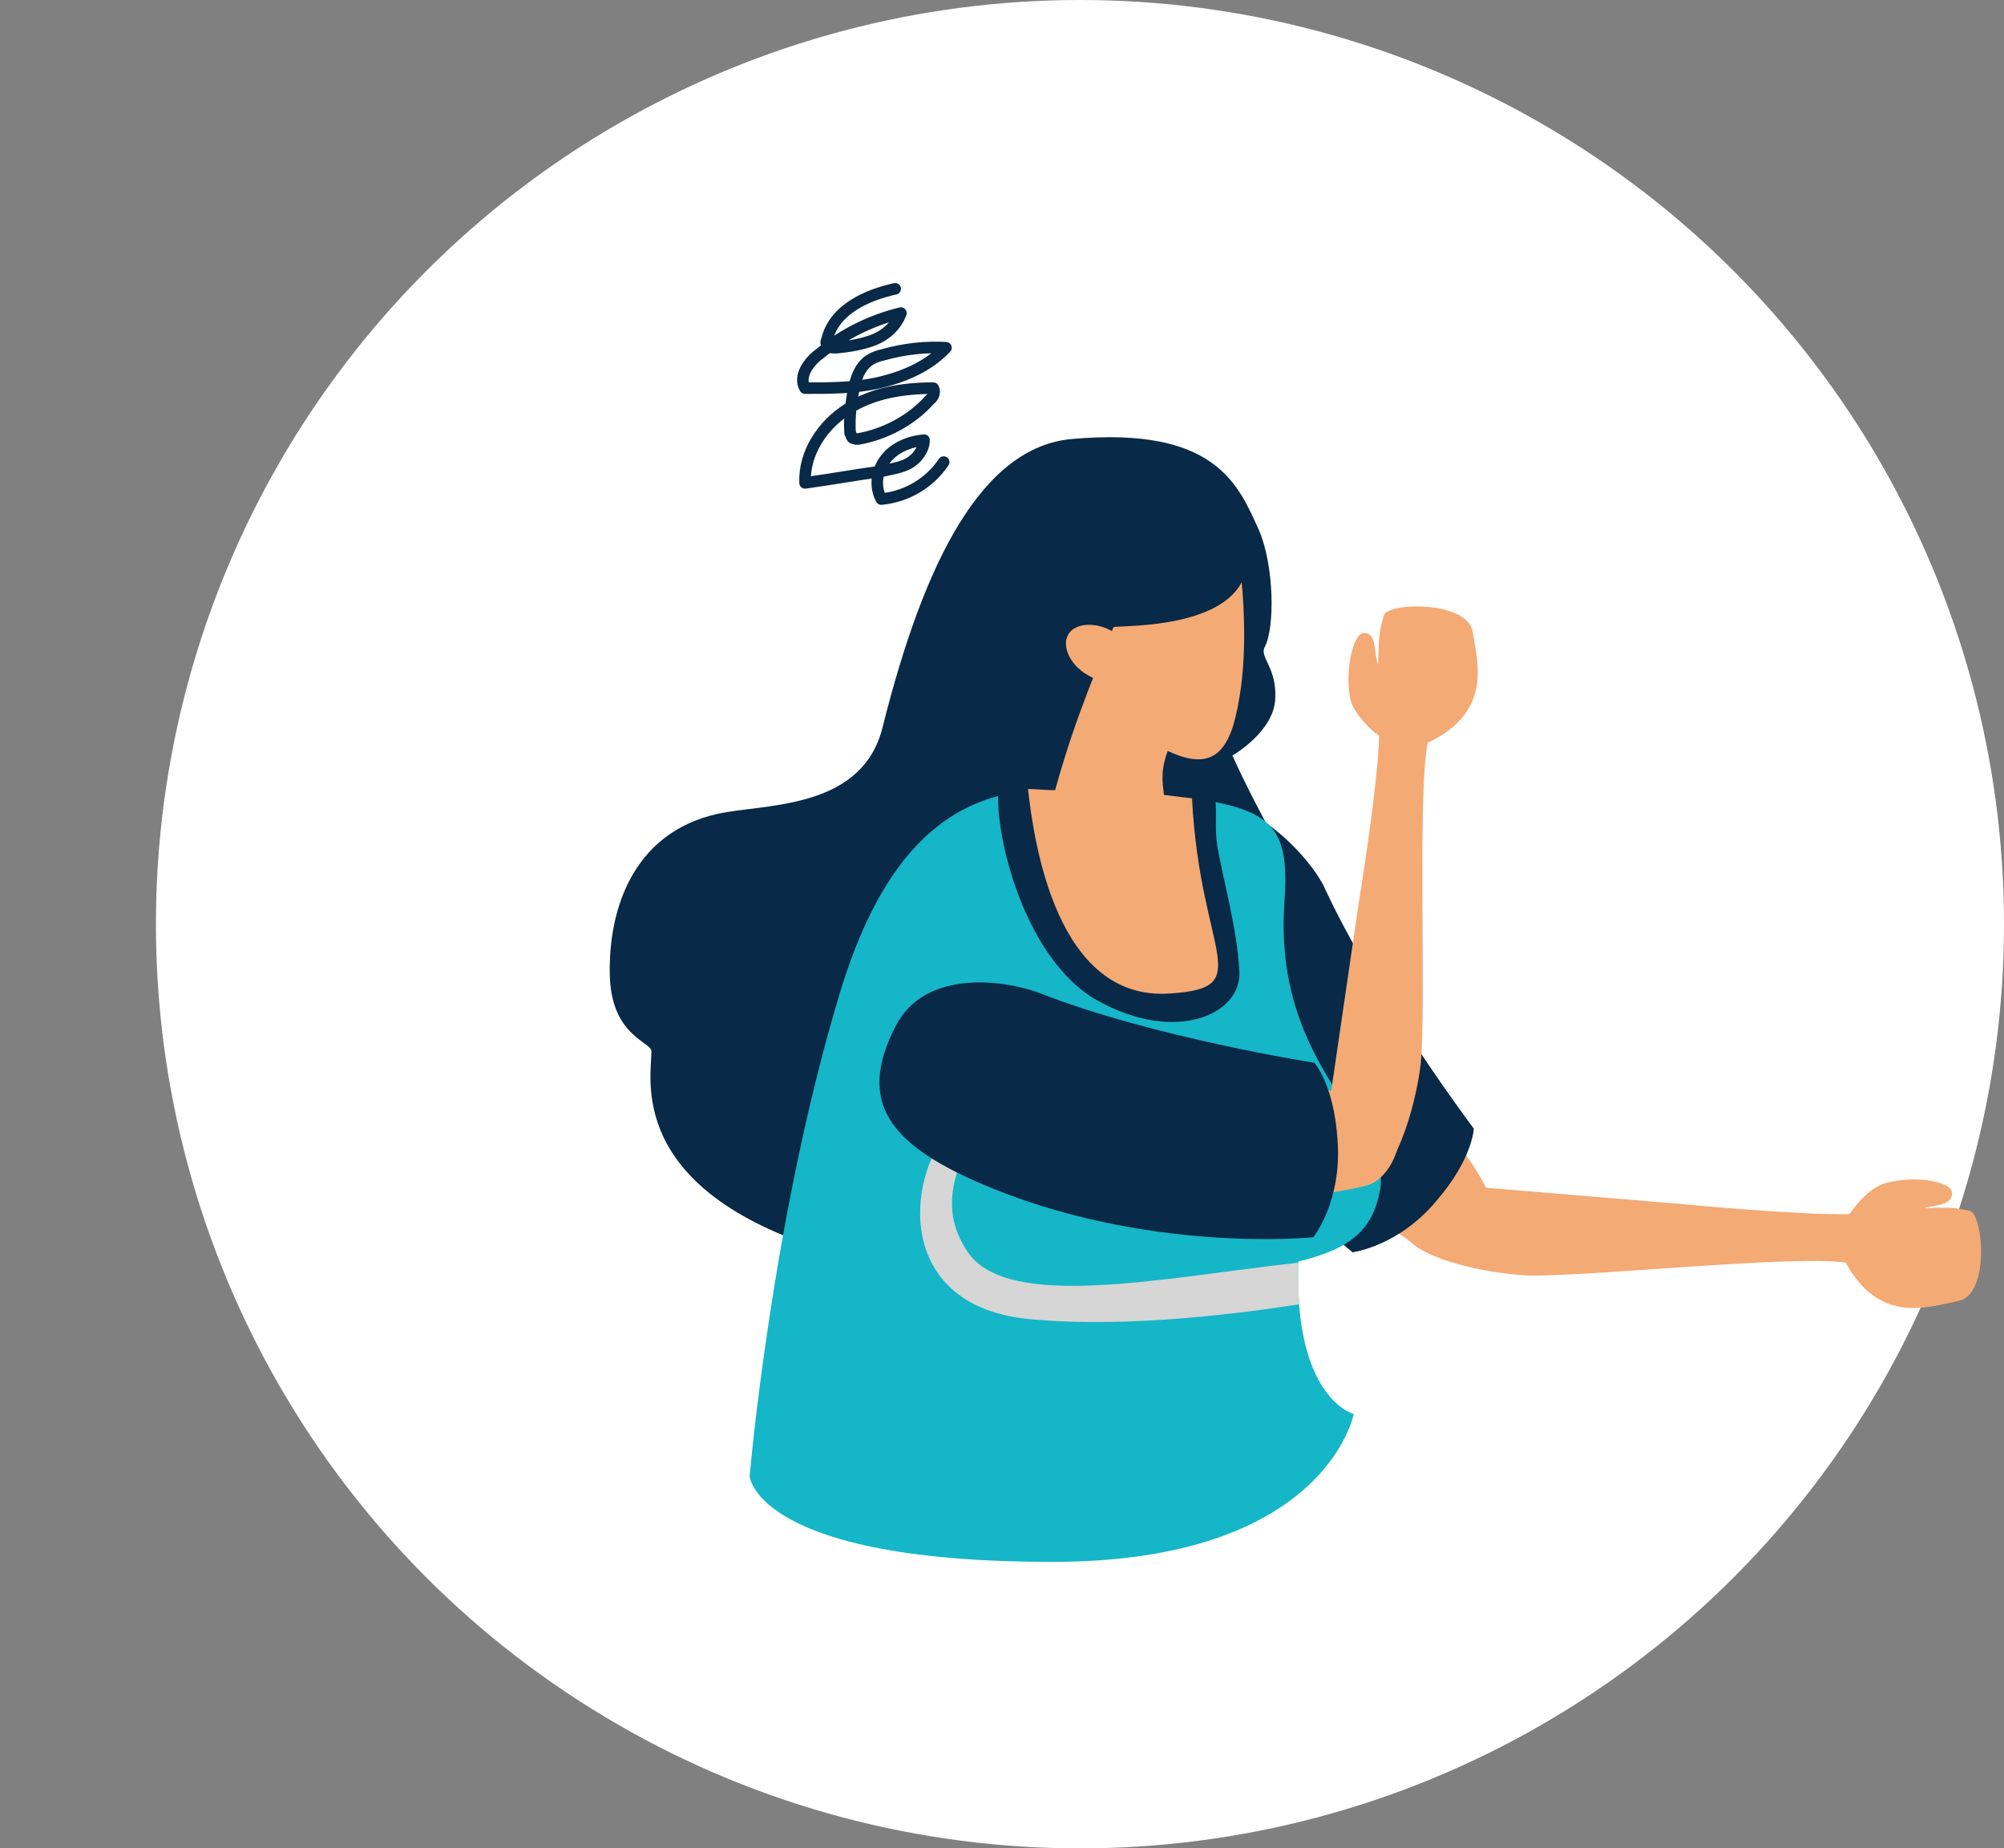 <?xml version="1.0" encoding="utf-8"?>
<!-- Generator: Adobe Illustrator 23.0.2, SVG Export Plug-In . SVG Version: 6.00 Build 0)  -->
<svg version="1.1" id="レイヤー_2" xmlns="http://www.w3.org/2000/svg" xmlns:xlink="http://www.w3.org/1999/xlink" x="0px"
	 y="0px" viewBox="0 0 173.5 160" style="enable-background:new 0 0 173.5 160;" xml:space="preserve">
<rect x="0" y="0" width="173.5" height="160" fill="#808080" stroke="none"/>
<style type="text/css">
	.st0{fill:#FFFFFF;}
	.st1{fill:#082947;}
	.st2{fill:#F4AA74;}
	.st3{fill:#14B6C8;}
	.st4{fill:#D5D6D5;}
	.st5{fill:none;stroke:#082947;stroke-linecap:round;stroke-linejoin:round;stroke-miterlimit:10;}
</style>
<g>
	<circle class="st0" cx="93.5" cy="80" r="80"/>
	<g>
		<path class="st1" d="M106.7,65.4c0,0,3.5-2,3.7-4.8c0.2-2.8-1.4-3.7-0.9-4.6c0.9-1.7,0.8-7.1-0.5-10.1c-1.8-4-3.8-9-16.2-7.9
			C85,38.7,80,48.6,76.4,63c-1.7,6.7-9.2,6.6-13.5,7.3c-7.9,1.3-10.3,8.2-10.1,14.3c0.2,5.1,3.6,5.6,3.6,6.4c0,2.3-2.1,11.6,14.3,17
			c9.1,3,20.4,4.1,33.6-4c13.2-8.1,11.5-22.5,8-28.1C108.9,70.4,106.7,65.4,106.7,65.4z"/>
		<g>
			<path class="st2" d="M163.3,102.4c2.6-0.7,5.6-0.1,5.7,0.8c0.1,1.6-2.6,0.8-3.2,2c-0.5,1.2-5.4-0.4-5.4-0.4
				S161.9,102.7,163.3,102.4z"/>
			<path class="st2" d="M132.1,110.4c4.8,0.2,23.2-1.8,27.7-1.1c2.9,5.3,7,3.9,9.8,3.3c2.7-0.6,2.1-7.6,0.9-7.8
				c-1.6-0.3-1.4-0.3-4.4-0.2c-2.3,0.1-2.1-4.7-6,0.5c-4.3,0.1-14.8-0.9-14.8-0.9l-19.2-1.6c0,0-4.9,0-4.8,3.4
				C121.4,108.8,128.5,110.2,132.1,110.4z"/>
		</g>
		<g>
			<path class="st2" d="M115.5,102.5c0,0,5.6,4.6,8.2,5.9c1.9,0.9,5.1-0.5,5.8-2.2c0.7-1.6-2.7-7.4-6.9-11.1
				C119.3,92.3,115.2,101.7,115.5,102.5z"/>
			<path class="st1" d="M99.6,84.9c6,14.4,17.5,23.5,17.5,23.5s4-0.5,7.3-4.5c3.1-3.6,3.2-6.2,3.2-6.2s-8.5-11.3-12.9-20.8
				c-1.2-2.7-7.1-9-11.1-6.7C96.8,74.2,96.4,77,99.6,84.9z"/>
		</g>
		<path class="st3" d="M111.2,78.1c0.5-7.2-1.2-8.4-11.5-9.4c-3.1-0.3-5.4-0.2-8.3-0.3c-10.1-0.4-15.5,7-18.7,17.6
			c-5.9,19.5-7.8,41.8-7.8,41.8s0.6,7.4,26.2,7.4c23.7,0,26.1-12.8,26.1-12.8s-5.2-1.3-4.8-13.2c4.6-1.1,6.5-2.8,7.1-6.3
			C120.4,97.4,110.2,92.5,111.2,78.1z"/>
		<path class="st4" d="M89.3,114.2c-11.8-1-11-12.2-6.9-16.7c2.7-2.9,2.5-7.2,2.5-7.2s0.6,1.7,0.1,5.2s-4.7,7.8-1.2,12.9
			c3.5,5.1,16.9,2.2,28.6,0.9c0,1.3,0,2.5,0.1,3.6C108,113.6,97.9,115,89.3,114.2z"/>
		<g>
			<path class="st1" d="M96.4,67.6c-4.4-0.1-9.3-2.6-9.9,0.4c-0.6,3.1,1.8,14.8,8.5,18.6c6.8,3.8,12.5,1.2,12.3-2.5
				c-0.2-3.8-1.4-7.9-1.9-10.8c-0.5-3,0.8-5.8-2.3-6C99.9,67.2,98.9,67.7,96.4,67.6z"/>
			<g>
				<path class="st2" d="M99.7,68.7c-3.1-0.3-5.4-0.2-8.3-0.3c-0.9,0-1.7-0.1-2.4-0.1c0.5,4.4,2.4,18.4,12.3,17.7
					c7.6-0.5,2.6-3.3,1.9-16.9C102.1,69,101,68.8,99.7,68.7z"/>
				<g>
					<g>
						<g>
							<path class="st2" d="M91,69.7c1.6-6.1,3.2-10,5.4-15.4c0-0.2,8.9,0.3,11.1-3.9c0,0,0.6,5.5-0.2,10c-0.7,4.3-2,6.6-6.2,4.6
								c-0.9,2.4-0.2,3.6-0.1,5.8c0.3,3.7-2.2,5.3-3.9,5.4C95.3,76.4,89.3,76.4,91,69.7z"/>
							<path class="st2" d="M92.5,54.9c-0.6,1,0.1,2.6,1.6,3.5c1.5,0.9,3.3,0.8,3.9-0.2c0.6-1-0.1-2.6-1.6-3.5
								C94.9,53.8,93.1,53.9,92.5,54.9z"/>
						</g>
					</g>
				</g>
			</g>
		</g>
		<g>
			<path class="st2" d="M116.9,60.5c-0.5-2.6,0.3-5.6,1.1-5.7c1.6-0.1,0.6,2.7,1.8,3.3c1.1,0.6-0.7,5.4-0.7,5.4
				S117.2,61.9,116.9,60.5z"/>
			<path class="st2" d="M123,92.1c0.5-4.8-0.3-23.3,0.6-27.8c5.5-2.6,4.4-6.7,3.9-9.6c-0.4-2.7-7.4-2.6-7.7-1.4
				c-0.4,1.5-0.4,1.4-0.5,4.4c-0.1,2.3-4.8,1.8,0.1,6c-0.1,4.3-1.8,14.7-1.8,14.7l-2.8,19.1c0,0-0.3,4.9,3.1,5
				C120.7,102.6,122.6,95.6,123,92.1z"/>
		</g>
		<g>
			<path class="st2" d="M108.4,104c0,0,7.2-0.6,10-1.4c2-0.6,3.3-3.9,2.6-5.6c-0.6-1.7-7.1-3.4-12.7-3.1
				C104.1,94,107.6,103.6,108.4,104z"/>
			<path class="st1" d="M84.8,102.4c14.3,6.2,28.9,4.7,28.9,4.7s2.5-3.1,2.1-8.4c-0.3-4.8-2-6.7-2-6.7s-14-2.2-23.7-6
				c-2.8-1.1-10-2.3-12.6,2.9C74.2,95.4,77,99,84.8,102.4z"/>
		</g>
		<path class="st5" d="M81.7,40c-1.2,1.8-3.2,3-5.4,3.2c-0.6-1.1-0.4-2.5,0.4-3.5c0.8-1,2.1-1.5,3.3-1.6c0,0.8-0.6,1.6-1.3,2
			c-0.7,0.4-1.6,0.5-2.4,0.7c-2.2,0.3-4.4,0.7-6.6,1c-0.1-2.6,1.5-5,3.7-6.4c2.2-1.4,4.8-1.8,7.4-1.8c0.2,0.3,0,0.8-0.3,1
			c-1.6,1.8-3.9,3-6.2,3.4c-0.2,0-0.3,0-0.5-0.1c-0.1-0.1-0.1-0.3-0.2-0.4c-0.1-1.4,0.1-2.9,0.4-4.2c0.2-0.8,0.5-1.5,1.1-2
			c0.4-0.3,0.9-0.5,1.4-0.6c1.8-0.5,3.6-0.7,5.4-0.6c-1.5,1.6-3.6,2.5-5.7,3c-2.1,0.5-4.3,0.5-6.5,0.5c-0.6-1,0.3-2.3,1.3-3
			c2-1.7,4.5-2.9,7-3.5c-0.4,1.1-1.3,1.9-2.3,2.3c-1,0.4-2.2,0.6-3.3,0.7c-0.3,0-0.7,0-0.8-0.2c-0.1-0.2-0.1-0.3,0-0.5
			c0.3-1.3,1.2-2.3,2.3-3c1.1-0.7,2.3-1.1,3.6-1.4"/>
	</g>
</g>
</svg>
